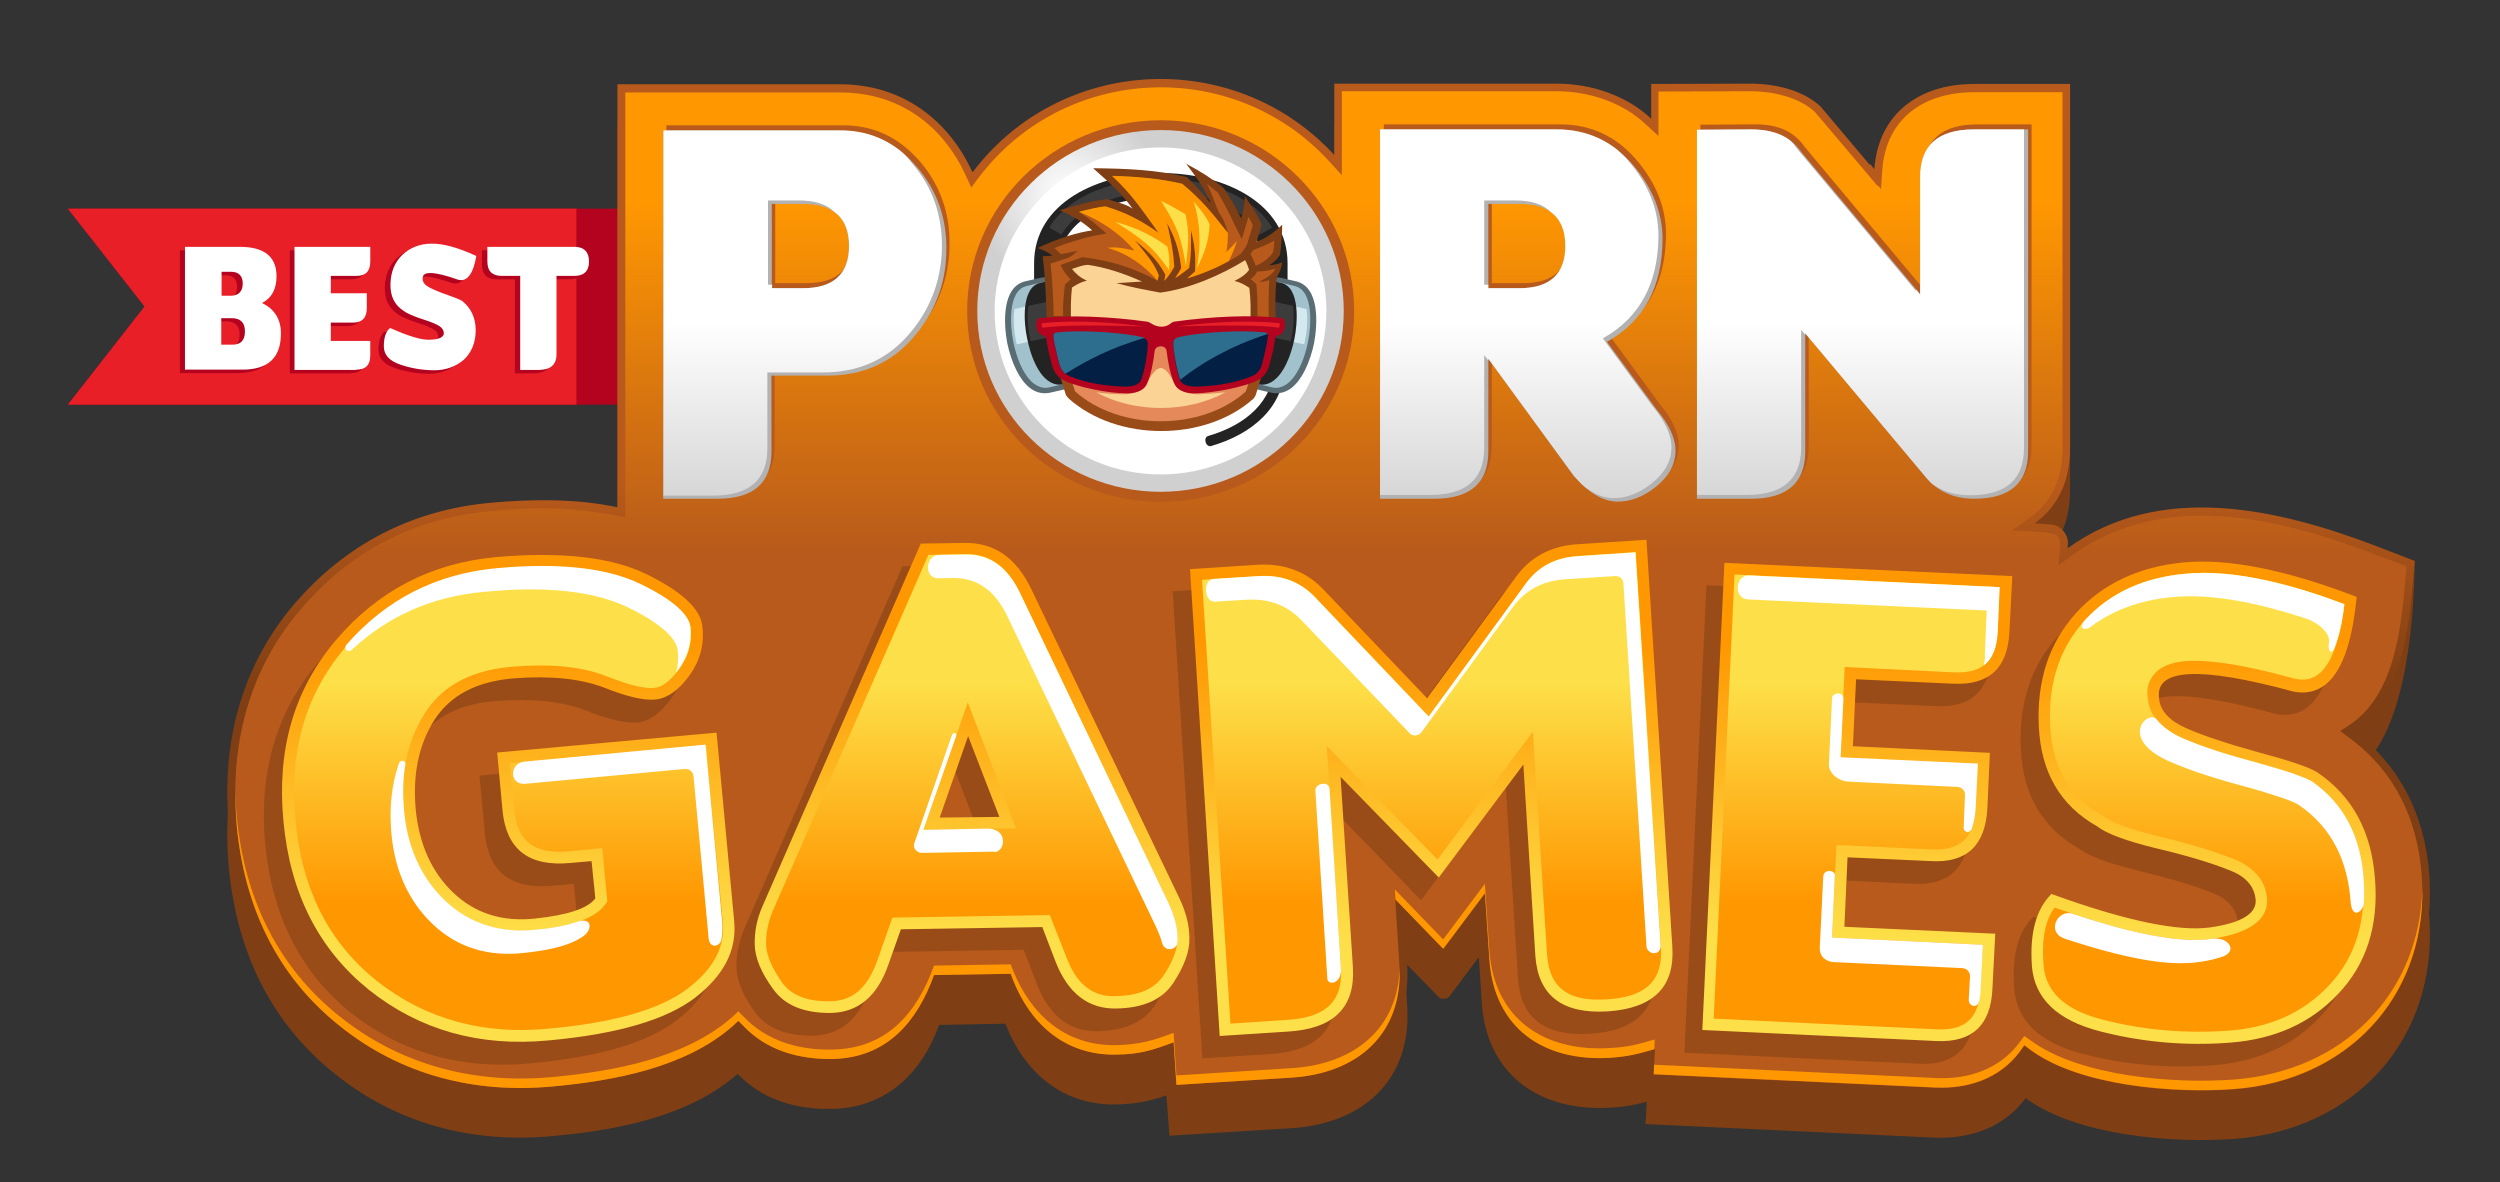 <svg xmlns="http://www.w3.org/2000/svg" viewBox="0 0 792 374.6"><rect x="0" y="0" width="792" height="374.6" fill="#333333" stroke="none"/><style><![CDATA[.Y{fill-rule:evenodd}.Z{fill:#232323}.a{fill:#b3031f}.b{fill:#b85a1b}.c{fill:#3c3c3c}]]></style><g class="Y"><path d="M21.5 66.1h187.3v62.1H21.5l24.3-31.1z" class="a"/><path d="M21.5 66.1h161.1v62.1H21.5l24.3-31.1z" fill="#e91f28"/><path d="M87.4 106.7c0 7.7-4.1 11.5-12.2 11.5H62.7 57v-5-28.9-5h5.7 11.6c7.8 0 11.7 3.1 11.7 9.3 0 4.1-1.6 6.9-4.7 8.5 4 1.9 6.1 5.1 6.1 9.6zm87.2-18.2v24.8c0 3.4-1.9 5-5.7 5h-5.8V88.5h-5.8c-3 0-4.6-1.6-4.6-4.6v-4.6h27.6c3.1 0 4.6 1.6 4.6 4.6s-1.5 4.6-4.6 4.6h-5.7zm-38.7 29.9c-3.7 0-7.3-.6-10.8-1.8s-5.2-3.1-5.2-5.8.6-4.7 2-5.8c6 2.7 10.4 4 13 3.7 2.6-.2 3.9-.9 3.9-2 0-1.2-.6-2-2.1-2.7-1.4-.7-3.3-1.4-5.8-2.2-2.5-.9-4.1-1.6-4.8-2.2-2.9-1.9-4.3-4.8-4.2-8.6s1.4-6.9 3.8-9.2 5.5-3.5 9.2-3.5c3.7-.1 8.4 1.2 14.2 3.9-.9 5.8-3 8.2-5.8 7.5-7.6-2.7-11.4-2.8-11.2-.3 0 1 .6 1.9 2 2.7 1.4.7 3.3 1.5 5.8 2.4s4.1 1.5 4.8 1.9c2.8 2.2 4.2 5.3 4.2 9.2s-1.3 7.1-3.8 9.4c-2.4 2.2-5.5 3.4-9.2 3.4zm-24.7-.2c3 0 4.5-1.5 4.5-4.6v-4.5h-12.6v-5.8h7c3 0 4.5-1.6 4.5-4.7V94h-11.4v-5.5h8.1c3 0 4.5-1.6 4.5-4.6v-4.6h-24v39h19.4zM75.9 106c0-2.8-1.4-4.2-4.2-4.2h-3.4v8.4h3.5c2.8 0 4.1-1.3 4.1-4.2zm-.8-15.1c0-2.4-1.2-3.7-3.7-3.7h-3v7.5h3.1c2.4-.1 3.6-1.3 3.6-3.8z" class="a"/><path d="M89 105.6c0 7.7-4 11.5-12.2 11.5H64.4h-5.8v-5-28.9-5h5.8H76c7.7 0 11.6 3.1 11.6 9.3 0 4.1-1.5 6.9-4.6 8.5 4 1.9 6 5.2 6 9.6zm87.3-18.2v24.8c0 3.4-1.9 5-5.8 5h-5.7V87.4H159c-3.1 0-4.6-1.5-4.6-4.6v-4.6H182c3 0 4.6 1.6 4.6 4.6 0 3.1-1.6 4.6-4.6 4.6h-5.7zm-38.7 29.9c-3.7 0-7.3-.6-10.8-1.8s-5.2-3.1-5.2-5.8.6-4.7 2-5.8c6 2.7 10.4 4 13 3.7 2.7-.1 4-.9 4-2s-.7-2-2.1-2.7-3.4-1.4-5.9-2.2c-2.4-.9-4-1.6-4.7-2.2-3-1.9-4.3-4.8-4.2-8.6s1.4-6.9 3.8-9.2c2.4-2.2 5.5-3.5 9.1-3.5 3.7-.1 8.5 1.2 14.3 3.9-1 5.8-3 8.3-5.8 7.5-7.6-2.7-11.4-2.8-11.2-.3 0 1.1.6 1.9 2 2.7 1.4.7 3.3 1.6 5.8 2.4 2.4.9 4.1 1.5 4.8 2 2.7 2.2 4.2 5.3 4.2 9.2s-1.3 7.1-3.8 9.4c-2.5 2.1-5.6 3.3-9.3 3.3zm-24.7-.2c3 0 4.4-1.5 4.4-4.5V108h-12.5v-5.8h7c3 0 4.4-1.6 4.4-4.6v-4.7h-11.4v-5.5h8.1c3 0 4.4-1.5 4.4-4.6v-4.6h-24v39h19.6zM77.6 105c0-2.8-1.4-4.2-4.2-4.2h-3.3v8.4h3.5c2.7 0 4-1.4 4-4.2zm-.7-15.2c0-2.4-1.3-3.7-3.7-3.7h-3v7.6h3.1c2.3-.1 3.6-1.4 3.6-3.9z" fill="#fff"/><path d="M369.5 347c-5 1.9-10.4 2.8-15.9 2.9-17.1.3-29.1-10.2-35.1-25.6l-21 .4c-5.5 15.5-17.1 26.4-34.1 26.6-11.4.2-22-3-29.7-11.1-15.5 13.6-38.5 17.9-58.5 19.7-25.3 2.4-49.2-3.7-69.1-19.7C85.5 323.8 75 301.1 72.5 275c-2.4-26 3.7-50.3 20.7-70.3 16.2-18.9 37.2-29.8 62-32.1 13-1.2 27.2-1.4 40.4 1.4V40h70.5c19.4 0 34.2 10.9 42 27.9 28-37.1 83.1-39.7 114.6-5.5V39.7h70.5c10.8 0 22 3.7 29.9 11.1V39.9l31.5-.1c7.6 0 16.6 2 22.2 7.3l15.6 18.5v-.4l1.4 1.7c1.2-17.4 14-27 31.6-27h30.4v115.4c0 10.8-4.2 18.9-11.3 23.8l5.5.4c2.7.2 5.4 3.1 5.1 6.3l-.1 1.2c29.2-21.1 66.4-12.7 97.8-.7l12.2-8.6c-.3 19.2-2.7 56.1-19.4 67.2 14.9 10.9 22.6 26.9 24 45.4 2.9 39.1-23.8 67.7-61.7 70.5-19.4 1.4-49.8-.9-66.2-12.9-6.1 8.4-16.2 13-28.9 12.5l-91.5-4.3.4-7.1c-3.5 1-7.2 1.7-11.2 1.9-22.6 1.4-39.7-10.2-41.1-33.7l-.9-14-9.2 12.3c-.4.6-1 .9-1.8.9-.7.1-1.4-.1-1.9-.7l-10.7-11 .9 14c1.5 23.5-14 37.2-36.5 38.7l-38.8 2.4-1-12.8z" fill="#7f3e13"/></g><linearGradient id="A" gradientUnits="userSpaceOnUse" x1="420.911" y1="154.195" x2="420.911" y2="218.722"><stop offset="0" stop-color="#b85a1b"/><stop offset="1" stop-color="#7f3e13"/></linearGradient><path d="M369.5 333.7c-5 1.9-10.4 2.8-15.9 2.9-17.1.3-29.1-10.2-35.1-25.6l-21 .3c-5.5 15.6-17.1 26.4-34.1 26.7-11.4.2-22-3-29.7-11.2-15.5 13.7-38.5 17.9-58.5 19.8-25.3 2.3-49.2-3.8-69.1-19.7-20.6-16.4-31.1-39.1-33.6-65.2-2.4-26 3.7-50.3 20.7-70.3 16.2-18.9 37.2-29.8 62-32.1 13-1.2 27.2-1.4 40.4 1.4v-134h70.5c19.4 0 34.2 10.9 42 27.9 28-37.1 83.1-39.7 114.6-5.5V26.5h70.5c10.8 0 22 3.7 29.9 11.1v-11l31.5-.1c7.6 0 16.6 2 22.2 7.3l15.6 18.5v-.4l1.4 1.7c1.2-17.4 14-27 31.6-27h30.4V142c0 10.8-4.2 18.9-11.3 23.8l5.5.4c2.7.2 5.4 3.1 5.1 6.3l-.1 1.2c29.2-21.1 66.4-12.7 97.8-.7l12.2 4.7c-1.7 18.4-2.7 42.8-19.4 53.9 14.9 10.9 22.6 26.9 24 45.4 2.9 39.1-23.8 67.7-61.7 70.5-19.4 1.4-49.8-.9-66.2-12.9-6.1 8.4-16.2 13-28.9 12.5l-91.5-4.3.4-7.1c-3.5 1-7.2 1.7-11.2 1.9-22.6 1.4-39.7-10.2-41.1-33.7l-.9-14-9.2 12.3c-.4.6-1 .9-1.8.9-.7.1-1.4-.2-1.9-.7l-10.7-11 .9 14c1.5 23.4-14 37.2-36.5 38.7l-38.8 2.4-1-12.8z" fill="url(#A)" class="Y"/><linearGradient id="B" gradientUnits="userSpaceOnUse" x1="420.914" y1="175.279" x2="420.914" y2="64.261"><stop offset="0" stop-color="#b85a1b"/><stop offset="1" stop-color="#ff9701"/></linearGradient><g class="Y"><path d="M198.1 29.3v134.6c-15.3-3.2-27-3.5-42.6-2-24.2 2.2-44.6 12.7-60.3 31.2-16.6 19.4-22.5 43.3-20.2 68.5 2.4 25.3 12.5 47.4 32.6 63.4 19.4 15.6 42.8 21.5 67.4 19.2 19.4-1.8 42.1-5.9 57.2-19.2l1.7-1.6 1.7 1.7c7.3 7.7 17.5 10.5 27.9 10.4 17.2-.3 26.9-11.4 32.4-26.6l24.3-.4.6 1.6c5.6 14.5 16.8 24.3 32.8 24 7.6-.1 11.5-1.4 18.2-3.9l.9 13.5 36.4-2.3c21.2-1.4 35.6-14 34.2-36.1l-1.3-20.6 15.3 15.8 13.2-17.6 1.4 20.7c1.4 22 17.2 32.8 38.5 31.4 5.8-.4 8.6-1.2 13.9-2.7l-.4 8.1 89.1 4.2c10.4.5 20.5-2.8 26.9-11.4l1.4-2 2 1.5c15.6 11.5 45.6 13.8 64.4 12.4 37-2.7 62.2-30.6 59.5-67.8-1.3-17.7-8.5-33-23-43.6l-2.8-2.1 2.9-1.9c15.3-10.2 16.6-33.3 18.1-50.3-11.2-4.2-20.9-8.1-32.7-11.3-24.8-6.7-51.4-8-73.2 7.8l-4.4 3.2c1.2-11.7 2.2-9.9-14.6-11.1l5.6-4c7.3-5.1 10.3-13.1 10.3-21.8v-113h-27.9c-15.8 0-28 8.1-29.2 24.7l-.4 6-1-1.2v.3L575 35.5c-5.1-4.8-13.6-6.6-20.4-6.6l-29.2.1v14.1l-4.1-3.8c-7.5-7-18.1-10.4-28.2-10.4h-68v26.6l-4.2-4.6c-30.4-33-83.7-30.5-110.8 5.3l-2.4 3.2-1.7-3.7c-7.4-16.3-21.5-26.4-39.7-26.4h-68.2z" fill="url(#B)"/><path d="M74.6 249.6c-.1 3.9.1 7.9.4 12 2.4 25.3 12.5 47.4 32.6 63.4 19.4 15.6 42.8 21.5 67.4 19.2 19.4-1.8 42.1-5.9 57.2-19.2l1.7-1.6 1.7 1.7c7.3 7.7 17.5 10.5 27.9 10.4 17.2-.3 26.9-11.4 32.4-26.6l24.3-.4.6 1.6c5.6 14.5 16.8 24.3 32.8 24 7.6-.1 11.5-1.4 18.2-3.9l.9 13.5 36.4-2.3c20.8-1.3 35-13.5 34.3-34.6-.6 19.2-14.5 30.4-34.3 31.6l-36.4 2.3-.9-13.5c-6.7 2.5-10.6 3.7-18.2 3.9-16 .3-27.1-9.6-32.8-24l-.6-1.6-24.3.4c-5.5 15.3-15.2 26.4-32.4 26.6-10.4.2-20.6-2.7-27.9-10.4l-1.7-1.7-1.7 1.6c-15 13.3-37.8 17.4-57.2 19.2-24.6 2.3-48-3.7-67.4-19.2-20.1-16-30.2-38.1-32.6-63.4-.3-3.1-.4-6-.4-9zM442.1 285l15.1 15.6 13.2-17.6 1.4 20.7c1.4 22 17.2 32.8 38.5 31.4 5.7-.4 8.6-1.2 13.8-2.7l.1-3.1c-5.3 1.5-8.1 2.4-13.9 2.7-21.3 1.4-37.2-9.4-38.5-31.4l-1.4-20.6-13.2 17.6-15.3-15.8.2 3.2zm81.9 52.3l-.1 3 89.1 4.2c10.4.5 20.5-2.8 26.9-11.4l1.4-2 2 1.5c15.6 11.5 45.6 13.8 64.4 12.4 35.6-2.7 60.3-28.6 59.7-63.8-.8 33.7-25.1 58.2-59.7 60.8-18.9 1.4-48.8-.9-64.4-12.4l-2-1.4-1.4 1.9c-6.3 8.6-16.4 12-26.9 11.4l-89-4.2z" fill="#ff9701"/><path d="M151.9 245.7l1.7 18.4c1.2 12.2 8.3 17.7 21.4 16.5l6.8-.6 1.1 11.7c-2.3 3.2-8.6 5.3-19 6.4-10.4 1.2-19-1.5-25.9-8.1s-10.9-15.3-12-26.4c-1-11 .9-20.4 5.9-28.3 5-7.8 13.3-12.3 25.1-13.2s21.3.1 28.6 3 12.7 4.1 16.5 3.8c3.7-.4 7.2-3 10.6-7.7 3.5-4.8 4.8-9.9 4.1-15.6-.6-5.5-6.6-11.1-17.9-16.5s-27.1-7.2-47.6-5.3c-20.4 1.9-37.3 10.6-50.5 26.1S81.9 244.6 84 267.4c2.2 22.8 11.2 40.6 27.1 53.4 16 12.7 34.9 18.1 56.9 16.1 21.9-2.1 37.4-6.6 46.4-13.7 9.1-7 13.2-15 12.3-24l-5.6-59.9-69.2 6.4zM701 337.5c-14 1-27.9-.1-41.4-3.7-13.5-3.5-20.7-10.4-21.5-20.7-.8-10.4 1.2-17.9 6.1-22.7 23.7 8.5 40.5 12 50.4 10.6 9.9-1.5 14.7-4.4 14.3-8.8-.3-4.3-3.2-7.6-8.7-9.6-5.5-2.2-13.2-4.4-22.9-6.8-9.8-2.4-15.9-4.8-18.6-6.9-11.6-6.5-17.8-17.1-18.5-31.5-.7-14.5 3.2-26.6 11.9-36 8.4-9.3 19.7-14.6 33.8-16.1 14.1-1.4 32.5 2.2 55.1 10.9-2.1 22.1-8.8 32.1-20 30-29.8-8.2-44.1-7.5-42.6 2.2.3 3.9 3.2 7.1 8.6 9.4 5.4 2.4 13 5 22.7 7.6 9.8 2.7 16 4.8 18.7 6.3 11.1 7.6 17.2 18.8 18.4 33.8 1.1 15-2.9 27.2-11.8 36.7-8.6 9.1-20 14.2-34 15.3zm-93.1-.5c11.2.6 17.1-5 17.7-16.6l.8-17.5-47.8-2.2 1-22 26.6 1.3c11.2.5 17.1-5 17.7-16.8l.9-17.6-43.5-2 1-21.3 31 1.4c11.2.6 17.1-5 17.7-16.6l.8-17.4-91.2-4.3-7 148.1 74.3 3.5zM446.5 228.4l28.2-38.5c4.5-6.3 11.1-9.7 19.6-10.3l21.7-1.4 8.2 128.9c.9 12.7-6 19.5-20.4 20.4-14.5.9-22.1-5-22.9-17.6l-3.9-60.6-26.8 35.9-31-32 3.8 60.3c.8 12.7-6 19.5-20.4 20.4l-21.7 1.4-9.4-148 21.7-1.4c8.3-.4 15.1 2.1 20.4 7.7l32.9 34.8zM310.9 266l-9.8-25.6-9.1 25.8 18.9-.2zm-31.2 35.6l-4 11.3c-3.5 10-9.6 15-18.1 15.2-8.6.1-14.7-2.3-18.5-7.5-3.7-5.2-5.7-9.9-5.8-14-.1-4.2.8-8.3 2.5-12.4l50.1-114.8 14-.2c9.4-.2 16.3 4.7 21 14.6l47 98.3c2 4 3 8.1 3.1 12.3s-1.7 8.9-5.2 14.2-9.6 7.9-18.3 8.1c-8.6.1-14.9-4.7-18.9-14.6l-4.3-11.2-44.6.7z" fill="#9a4c18"/></g><linearGradient id="C" gradientUnits="userSpaceOnUse" x1="420.922" y1="202.943" x2="420.922" y2="298.727"><stop offset="0" stop-color="#ff9701"/><stop offset="1" stop-color="#fde049"/></linearGradient><path d="M157.5 238.4l1.7 18.4c1.2 12.3 8.3 17.8 21.4 16.6l6.8-.6 1.2 11.8c-2.4 3.2-8.7 5.3-19.1 6.4-10.3 1.1-18.9-1.6-25.8-8.1s-10.9-15.4-12-26.4c-1-11.1.9-20.5 5.9-28.4 5-7.8 13.3-12.2 25.1-13.2 11.7-.9 21.2.1 28.6 2.9 7.3 2.9 12.7 4.2 16.4 3.8s7.3-2.9 10.7-7.6 4.8-9.9 4.1-15.6c-.6-5.6-6.6-11.1-17.9-16.6-11.2-5.4-27.1-7.1-47.6-5.3-20.4 1.9-37.3 10.7-50.5 26.2-13.3 15.6-18.9 34.7-16.7 57.5 2.1 22.8 11.2 40.6 27.1 53.4 16 12.7 34.9 18.1 56.9 16 22-2 37.4-6.6 46.5-13.6 9.1-7.1 13.1-15 12.3-24l-5.6-59.9-69.5 6.3zm549.1 91.9c-14 1.1-27.9-.1-41.4-3.6s-20.7-10.4-21.5-20.7c-.7-10.4 1.3-17.9 6.2-22.8 23.6 8.6 40.5 12 50.3 10.6 9.9-1.4 14.7-4.4 14.4-8.7-.4-4.4-3.2-7.6-8.8-9.6-5.5-2.2-13.1-4.5-22.9-6.8-9.8-2.4-15.9-4.8-18.5-6.9-11.7-6.6-17.8-17.1-18.5-31.6s3.2-26.5 11.8-36c8.4-9.2 19.7-14.6 33.8-16 14.2-1.4 32.5 2.2 55.1 10.9-2.1 22.1-8.8 32.1-20 30-29.8-8.1-44-7.4-42.6 2.2.3 3.8 3.2 7 8.6 9.4 5.5 2.4 13 4.9 22.8 7.6 9.7 2.6 16 4.7 18.6 6.3 11.2 7.5 17.3 18.8 18.4 33.8 1.2 15-2.8 27.2-11.8 36.6-8.6 9.1-19.9 14.2-34 15.3zm-93.1-.5c11.3.5 17.2-5 17.7-16.6l.9-17.4-47.8-2.2 1-22 26.6 1.2c11.2.6 17.1-5 17.7-16.8l.8-17.5-43.4-2.1 1-21.2 30.9 1.4c11.3.5 17.2-5 17.7-16.6l.9-17.5-91.2-4.2-7 148 74.2 3.5zM452.1 221.2l28.2-38.5c4.6-6.3 11.1-9.8 19.6-10.3l21.7-1.4 8.2 129c.8 12.7-6 19.4-20.4 20.4-14.5.9-22.1-5-23-17.6l-3.8-60.6-26.8 35.8-31.1-31.9 3.9 60.3c.8 12.7-6 19.5-20.5 20.4l-21.7 1.4-9.4-147.9 21.7-1.4c8.3-.4 15.2 2.2 20.5 7.8l32.9 34.5zm-135.5 37.6l-9.9-25.6-9 25.8 18.9-.2zm-31.2 35.6l-4 11.3c-3.5 10-9.6 15-18.1 15.2-8.6.1-14.7-2.4-18.4-7.6-3.8-5.2-5.7-9.9-5.8-14-.1-4.2.7-8.3 2.5-12.3l50.1-114.8 14-.2c9.4-.1 16.3 4.8 21 14.6l47.1 98.3c1.9 4.1 3 8.2 3 12.4.1 4.2-1.7 8.9-5.1 14.1-3.5 5.3-9.6 8-18.3 8.1-8.6.1-15-4.8-18.9-14.6l-4.3-11.2-44.8.7z" fill="url(#C)" class="Y"/><linearGradient id="D" gradientUnits="userSpaceOnUse" x1="420.917" y1="285.912" x2="420.917" y2="215.979"><stop offset="0" stop-color="#ff9701"/><stop offset="1" stop-color="#fde049"/></linearGradient><g class="Y"><path d="M161.5 241.8l1.4 14.7c1 10.7 7 14.1 17.4 13.2l10.5-1 1.6 16.9-.9 1.2c-4.2 5.6-15.2 7.1-21.6 7.8-10.9 1.2-20.8-1.6-28.8-9.1-8.1-7.7-12.1-17.7-13.1-28.7-1-10.8.6-21.4 6.5-30.7 6.2-9.9 16.5-14 27.9-14.9 9.9-.8 20.9-.6 30.2 3.2 3.9 1.5 10.6 4 14.8 3.5 3.2-.3 6.1-3.7 7.9-6.1 2.8-3.9 4-8.2 3.5-13-.7-5.9-11.2-11.4-15.8-13.6-13.2-6.4-31.3-6.3-45.6-5-19.4 1.8-35.4 10.1-48 24.9-13.4 15.7-17.8 34.5-15.8 54.8 1.9 20.4 9.6 37.9 25.7 50.8 15.8 12.5 34.3 17.1 54.2 15.2 13.6-1.2 33.5-4.2 44.6-12.9 6.8-5.3 11.7-11.9 10.9-20.8l-5.3-56.2-62.2 5.8zm581.2-50.4c-15.3-5.8-34.6-11.3-50.8-9.6-12.2 1.2-23.1 5.6-31.5 14.8-8.5 9.4-11.5 20.8-10.9 33.3s5.5 22.3 16.6 28.5l.3.1.2.2c3.2 2.7 13.1 5.2 17.1 6.2 7.8 1.9 15.9 4.1 23.4 7 5.8 2.2 10.6 6.2 11.1 12.8.6 9-10.7 11.7-17.5 12.7-13.8 2-35.9-5-49.8-9.9-3.7 5-4 12.2-3.5 18.1.7 10.4 9.4 15 18.6 17.4 13.2 3.4 26.6 4.5 40.2 3.5 12.2-.9 23-5.2 31.6-14.3 8.9-9.4 11.7-21.1 10.8-33.9s-5.8-23.6-16.6-31c-1.7-.9-4.1-1.7-5.9-2.4-3.9-1.3-7.8-2.4-11.7-3.5-7.8-2.1-16-4.5-23.3-7.7-5.3-2.4-10.2-6.3-10.7-12.5-.3-2.2-.1-4.4 1.1-6.3 3.1-5.4 10.8-5.8 16.2-5.5 9.6.5 20.4 3.2 29.7 5.7 1.7.3 3.4.3 4.9-.3 7-2.4 9.5-15.7 10.4-23.4zM628.2 299.3l-47.8-2.3 1.4-29.3 30.2 1.4c9.5.4 13.4-4 13.8-13.2l.7-13.9-43.5-2 1.4-28.7L619 213c9.4.4 13.4-3.8 13.8-13.2l.6-13.8-83.9-4-6.6 140.7 70.7 3.4c9.4.4 13.4-3.8 13.8-13.1l.8-13.7zM380.8 183.7l9 140.6 18-1.2c10.9-.7 17.8-4.8 17-16.5l-4.5-70.3 35.1 36 30.2-40.5 4.5 70.6c.8 11.7 8.1 14.9 19 14.2 11-.7 17.8-4.8 17.1-16.5l-8-125.2-18 1.2c-7.1.4-12.7 3.1-16.8 8.8L452.6 227l-36.1-37.9c-4.8-5-10.8-7-17.6-6.6l-18.1 1.2zm-86.7-7.9l-49.2 112.6c-1.5 3.5-2.3 7.1-2.2 10.8.1 4.2 2.7 8.6 5 12 3.6 5 9.6 6.1 15.4 6 8.1-.1 12.2-5.7 14.8-12.8l4.8-13.7 49.9-.8 5.3 13.5c2.7 7.1 7.2 12.4 15.3 12.2 5.8-.1 11.9-1.4 15.3-6.4 2.3-3.4 4.6-7.8 4.5-12-.1-3.8-1.1-7.4-2.7-10.9L323.2 188c-3.6-7.6-8.9-12.7-17.6-12.5l-11.5.3zm27.8 86.6l-29.4.5 14.1-40.4 15.3 39.9z" fill="url(#D)"/><path d="M166.5 248.3l50.5-4.7c1.4-.1 2.5.9 2.7 2.2l4.8 51.5c.3 3.2 3.5 2.7 4 .5.4-1.8.4-3.7.3-5.7l-5.3-56.2-57.5 5.4c-4.6.5-4.8 7.5.5 7zm16.4 43.7c-4.5 1.5-9.4 2.2-13 2.5-10.9 1.2-20.8-1.6-28.8-9.1-8.1-7.7-12.1-17.7-13.1-28.7-.4-4.9-.4-9.7.4-14.4.3-1.5-1.6-1.7-2-.5-2.5 7.1-3.1 14.7-2.4 22.3 1 11 5 21 13.1 28.7 8 7.6 17.9 10.3 28.8 9.1 5.4-.6 14-1.7 19-5.4 2.6-1.8 3-6.1-2-4.5zm31.3-79c.4-.4.7-.9 1-1.4 2.8-3.9 4-8.2 3.5-13-.7-5.9-11.2-11.4-15.8-13.6-13.2-6.4-31.3-6.3-45.6-5-19.2 1.8-35 9.9-47.6 24.3-.9 1.1.4 2.7 1.7 1.6 11.6-10.8 25.5-16.9 41.9-18.4 14.3-1.4 32.4-1.5 45.6 4.9 4.6 2.2 15.1 7.8 15.8 13.6.3 2.6.1 4.9-.5 7zm528.5-21.6c-15.3-5.8-34.6-11.3-50.8-9.6-12.2 1.2-23.1 5.6-31.5 14.8-2.1 2.3-.1 3.5 1.9 2 7.3-5.5 16.1-8.5 25.6-9.4 13.4-1.4 29.1 2.3 42.8 6.8 3 1 7.8 4.2 7.1 7.9-.4 1.9.8 4.6 2.2.1 1.6-4.3 2.3-9 2.7-12.6zm-41.9 106c-12 1.8-30.3-3.3-44.1-7.9-4.8-1.7-8.7 5.9-2.5 7.9 10 3.3 22.2 6.8 32.6 7.6 5.8.4 11.1 0 16.6-1.7 6-1.6 2.7-6.7-2.6-5.9zm48.1-11.6c.1-2.4.1-4.9-.1-7.4-.9-12.8-5.8-23.6-16.6-31-1.7-.9-4.1-1.7-5.9-2.4-3.9-1.3-7.8-2.4-11.7-3.5-7.8-2.1-16-4.5-23.3-7.7-3.1-1.4-6-3.3-8.1-5.9-2.5-3.2-12.5 5.9 4 13.3 7.3 3.2 15.6 5.7 23.3 7.8 3.9 1 7.8 2.2 11.7 3.5 1.8.6 4.2 1.4 5.9 2.4 10.8 7.3 15.7 18.1 16.6 31 .5 5.5 4 3 4.2-.1zm-120.7 13.5l-47.8-2.3.9-19.7c.1-1.7-3.6-2.1-3.7.4l-1.1 22.5c-.1 3 2.1 4.5 4.5 4.6l40.7 1.9c1.4.1 2.4 1.2 2.4 2.6l-.4 7.4c-.1 2 2.8 3.2 3.4.1.2-1.2.4-2.4.4-3.7l.7-13.8zm-3.5-36.9c.6-1.8 1.1-4 1.2-6.6l.7-13.9-43.5-2 .9-18.5c.1-2.4-3.5-2.1-3.6-.3l-1 20.9c-.1 3.2 3.3 5.5 6 5.6l34.8 1.7c1.3.1 2.4 1.2 2.3 2.6l-.4 9.9c-.3 1.9 1.9 2.5 2.6.6zm3.8-51.6c2.8-2.2 4.2-5.8 4.4-11l.6-13.8-79.3-3.7c-4.6-.2-5.1 7.4-.4 7.6l75.6 3.5-.6 13.8c.1 1.3-.1 2.5-.3 3.6zm-243.6-20.2l9.9-.6c6.9-.4 12.8 1.5 17.6 6.6l34.1 35.6c.5.6 1.2.8 1.9.8.8-.1 1.4-.4 1.9-1l29-39.7c4.2-5.7 9.9-8.4 16.8-8.8l15.6-1c1.4-.1 2.5.9 2.6 2.3l7.3 115c.2 2.7 4.7 3.2 4.5-.4l-8-124.4-18 1.2c-7.1.4-12.7 3.1-16.8 8.8l-30.7 42-36.1-37.9c-4.8-5-10.8-7-17.6-6.6l-14.5.9c-3.4.3-3 7.5.5 7.2zm39.9 116l-3.6-56.7c-.1-2.6-4.6-1.8-4.5.5l3.8 59.7c.2 2.2 4.7 1.7 4.3-3.5zM297.2 183.2l4.5-.1c8.7-.1 14 4.8 17.6 12.5l47.1 98.4c.7 1.6 1.4 3.2 1.8 4.9.4 1.2 1.4 1.9 2.6 1.8s2.2-1.1 2.2-2.2c.1-.4.1-.7.1-1.1-.1-3.8-1.1-7.4-2.7-10.9l-47.1-98.3c-3.6-7.6-8.9-12.7-17.6-12.5l-8.1.1c-4.5 0-5 7.4-.4 7.4zm15.5 79.3l-20.2.4 10.4-29.7c.4-1-.9-1.4-1.3-.4L289.7 267c-.3.8-.2 1.6.3 2.2s1.2 1 2 1l22.6-.4c3.6 1 5.4-7.4-1.9-7.3z" fill="#fff"/><path d="M263 117.4c11.1 0 20.1-3.9 27-11.7s10.6-17 10.8-27.5c.3-10.4-2.9-19.5-9.4-27.1-6.6-7.6-14.6-11.4-24.3-11.4h-56v116.7h17.2c11.4 0 17.1-5 17.1-15.1v-23.9H263zm346.4-25.8V54.5c0-10.1 5.7-15.1 17.1-15.1h17.1v102c0 10.1-5.7 15.1-17.1 15.1-6.3 0-11.4-2.2-15.1-6.6L573 104.2v37.2c0 10.1-5.8 15.1-17.1 15.1h-17.2v-117l17.2-.1c7.3-.1 12.5 2.3 15.8 7.1l37.7 45.1zm-99.2 15.1l15.6 21.3c4.2 5 6.2 9.6 6 13.7-.1 4-2.2 7.7-6.2 10.9s-8.1 4.8-12.5 4.6c-4.4-.1-8.9-2.8-13.5-8.1l-27-37.1v29.3c0 10.1-5.7 15.1-17.1 15.1h-17.1v-117h17.1 38.8c9.6 0 17.6 3.7 24 11.1 6.3 7.3 9.5 15.3 9.5 23.7-.1 15.1-5.9 25.9-17.6 32.5zM472.6 63v26.7h9.9c9.7 0 14.5-4.5 14.5-13.4S492.2 63 482.5 63h-9.9zm-217.1 0c9.6 0 14.5 4.5 14.5 13.3 0 8.9-4.9 13.4-14.5 13.4h-9.9V63h9.9z" class="b"/><path d="M262 119c11.1 0 20.1-3.9 27-11.7s10.6-17 10.8-27.4c.3-10.5-2.9-19.6-9.4-27.1-6.6-7.6-14.6-11.4-24.3-11.4h-56V158h17.2c11.4 0 17.1-5 17.1-15v-24H262zm346.3-25.8V56.1C608.3 46 614 41 625.4 41h17.1v102c0 10-5.7 15-17.1 15-6.3 0-11.4-2.2-15.1-6.6l-38.4-45.8V143c0 10-5.8 15-17.1 15h-17.2V41.1l17.2-.1c7.3 0 12.5 2.3 15.8 7.1l37.7 45.1zm-99.2 15.1l15.6 21.3c4.2 5 6.3 9.6 6.1 13.7s-2.2 7.7-6.2 10.9-8.1 4.8-12.5 4.7-8.9-2.9-13.5-8.1l-27.1-37.1V143c0 10-5.7 15-17.1 15h-17.2V41h17.2 38.8c9.6 0 17.6 3.7 24 11.1 6.3 7.3 9.5 15.3 9.5 23.7-.1 15.1-5.9 25.9-17.6 32.5zm-37.6-43.7v26.7h9.9c9.6 0 14.5-4.5 14.5-13.4s-4.9-13.3-14.5-13.3h-9.9zm-217.1 0c9.6 0 14.5 4.5 14.5 13.3 0 8.9-4.9 13.4-14.5 13.4h-9.9V64.6h9.9z" fill="#b2b2b2"/></g><linearGradient id="E" gradientUnits="userSpaceOnUse" x1="425.696" y1="166.279" x2="425.696" y2="102.209"><stop offset="0" stop-color="#d0d0d0"/><stop offset="1" stop-color="#fff"/></linearGradient><g class="Y"><path d="M285.4 47.9c-5.5-4.4-11.9-6.6-19.2-6.6h-56V157H226c11.4 0 17.1-5 17.1-15v-24h17.5c11.1 0 20.1-3.9 27-11.7s10.5-17 10.8-27.4c.2-10.5-2.9-19.6-9.4-27.1-1.1-1.6-2.3-2.8-3.6-3.9zM607 92.2v-.5l1.3 1.6V56.1C608.3 46 614 41 625.4 41h15.8v100.9c0 10-5.7 15-17.1 15-4.8 0-8.8-1.2-12.1-3.7-.6-.6-1.2-1.2-1.7-1.8l-38.4-45.8v.4l-1.3-1.5v37.3c0 10-5.8 15-17.2 15h-15.8V41.1l17.2-.1c5 0 9.1 1.1 12.2 3.4.9.8 1.6 1.7 2.3 2.7L607 92.2zm-99.2 15l15.6 21.3c4.2 5 6.3 9.6 6.1 13.7-.1 4.1-2.2 7.7-6.2 10.9s-8.1 4.8-12.5 4.7c-2.9-.1-5.8-1.3-8.8-3.6-1.2-1-2.2-2.2-3.4-3.5l-27.1-37.1v.6l-1.3-1.7v29.3c0 10-5.7 15-17.1 15h-15.9V41h17.2 38.8c7.3 0 13.8 2.2 19.2 6.5 1.2 1.1 2.4 2.2 3.5 3.5 6.3 7.3 9.5 15.3 9.5 23.7-.1 15.1-5.9 25.9-17.6 32.5zm-37.6-43.7v26.7h1.3v1.1h9.9c9.6 0 14.5-4.5 14.5-13.4 0-5-1.6-8.6-4.7-10.8-2.4-2.4-6.1-3.6-11.2-3.6h-9.8zm-217.1 0c5 0 8.7 1.2 11.2 3.6 3.1 2.2 4.7 5.8 4.7 10.8 0 8.9-4.9 13.4-14.5 13.4h-9.9v-1.1h-1.3V63.5h9.8z" fill="url(#E)"/><path d="M367.7 38.1c33.8 0 61.3 27.1 61.3 60.5S401.6 159 367.7 159s-61.3-27.1-61.3-60.5 27.5-60.4 61.3-60.4z" class="b"/></g><radialGradient id="F" cx="4196.774" cy="-1700.861" r="266.642" gradientTransform="matrix(0.11 -4.156243e-03 -4.101127e-03 -0.112 -130.787 -111.741)" gradientUnits="userSpaceOnUse"><stop offset="0" stop-color="#fff"/><stop offset="1" stop-color="#d0d0d0"/></radialGradient><g class="Y"><path d="M367.7 41.2c32 0 58 25.7 58 57.3 0 31.7-26 57.3-58 57.3-32.1 0-58.1-25.6-58.1-57.3 0-31.5 26-57.3 58.1-57.3z" fill="url(#F)"/><path d="M367.7 46.7c29 0 52.5 23.3 52.5 51.8 0 28.7-23.5 51.8-52.5 51.8s-52.6-23.2-52.6-51.8c.1-28.5 23.6-51.8 52.6-51.8z" fill="#fff"/><g class="Z"><path d="M383.7 141.3c13.1-3.8 23.3-12.4 23.3-25.8V81.1l-3.4 3.4v31c0 11.7-9.1 19.2-20.8 22.6-1.8.5-.8 3.7.9 3.2z"/><path d="M327.6,118.6V83.4c0-38.1,80.3-38.1,80.3,0v35.1H327.6z"/></g><path d="M353.1 116.8h29.2l-14.2-24.6L403 72.1c-12.4-20.6-58.2-20.6-70.6 0l34.9 20.2-14.2 24.5z" class="c"/><path d="M333.8,112.6v-29c0-30.4,67.8-30.4,67.8,0v29H333.8z" class="Z"/><path d="M335.6 110.9h64.3V83.6c0-28.1-64.3-28.1-64.3 0v27.3z" fill="#fff"/><g fill="#5a6d74"><path d="M324.9 89.1c-7.7 1.7-6.9 13.8-5.8 19.6.6 2.9 1.6 6 2.9 8.6 2.1 4.2 5.5 8.2 10.7 7.1l4.8-1.1c7.3-1.6 5.5-14.2 4.3-19.4-.6-2.9-1.6-5.9-2.8-8.6-1.7-3.6-4.6-8.3-9.3-7.3l-4.8 1.1z"/><path d="M325.1 90l4.8-1.1c6.7-1.4 10.2 11.4 10.9 15.1.9 3.8 3.2 16.8-3.5 18.4l-4.8 1.1c-8 1.7-11.5-10.3-12.5-15-.8-4.3-2.2-16.9 5.1-18.5z"/></g><g fill="#a1c1cc"><path d="M325.3 90.6c-6.3 1.4-5.2 13.2-4.3 17.6.9 4.7 3.8 13.7 9.4 14.6.7.1 1.4.1 2.1-.1l4.8-1.1c5.6-1.2 3.6-13.7 2.8-17.5-.9-3.8-4.3-15.9-9.9-14.7l-4.9 1.2z"/><path d="M325.4 91.5l4.8-1c7.3-1.7 14 28.7 6.8 30.4l-4.8 1c-9.8 2.1-15.4-28.5-6.8-30.4z"/></g><path d="M335.6 94.7c1.5 2.8 2.8 6.7 3.6 10.6l-17.1 3.8c-.9-3.9-1.2-8-.7-11.2l14.2-3.2z" fill="#d3e8ef"/><g class="Z"><path d="M329.6 89.6c-6.3 1.4-5.2 13.2-4.2 17.6.9 4.7 3.7 13.7 9.4 14.6.6.1 1.4.1 2-.1l4.8-1c5.6-1.3 3.7-13.8 2.8-17.5-.9-3.8-4.3-16-9.9-14.7l-4.9 1.1z"/><path d="M329.9 90.6l4.8-1.1c7.3-1.6 14 28.8 6.7 30.4l-4.8 1.1c-9.8 2.1-15.4-28.6-6.7-30.4z"/></g><path d="M340 93.8c1.5 2.8 2.8 6.6 3.6 10.6l-17.1 3.7c-.9-3.8-1.2-7.9-.7-11.2l14.2-3.1z" class="c"/><g fill="#5a6d74"><path d="M410.5 89.1c7.7 1.7 6.9 13.8 5.8 19.6-.6 2.9-1.6 6-2.9 8.6-2.1 4.2-5.5 8.2-10.7 7.1l-4.8-1.1c-7.3-1.6-5.5-14.2-4.3-19.4.6-2.9 1.6-5.9 2.8-8.6 1.7-3.6 4.7-8.3 9.3-7.3l4.8 1.1z"/><path d="M410.3 90l-4.7-1.1c-6.8-1.4-10.2 11.4-11 15.1-.9 3.8-3.2 16.8 3.6 18.4l4.7 1.1c8 1.7 11.6-10.3 12.5-15 .8-4.3 2.2-16.9-5.1-18.5z"/></g><g fill="#a1c1cc"><path d="M410.1 90.6c6.3 1.4 5.2 13.2 4.3 17.6-.9 4.7-3.8 13.7-9.4 14.6-.7.1-1.4.1-2.1-.1l-4.7-1.1c-5.7-1.2-3.7-13.7-2.8-17.5.8-3.8 4.2-15.9 9.9-14.7l4.8 1.2z"/><path d="M410 91.5l-4.8-1c-7.3-1.7-14 28.7-6.8 30.4l4.8 1c9.8 2.1 15.4-28.5 6.8-30.4z"/></g><path d="M399.8 94.7c-1.6 2.8-2.9 6.7-3.7 10.6l17.1 3.8c.9-3.9 1.2-8 .7-11.2l-14.1-3.2z" fill="#d3e8ef"/><g class="Z"><path d="M405.8 89.6c6.3 1.4 5.2 13.2 4.3 17.6-.9 4.7-3.8 13.7-9.4 14.6-.7.1-1.4.1-2.1-.1l-4.8-1c-5.6-1.3-3.6-13.8-2.8-17.5.9-3.8 4.3-16 9.9-14.7l4.9 1.1z"/><path d="M405.5 90.6l-4.7-1.1c-7.3-1.6-14 28.8-6.8 30.4l4.8 1.1c9.8 2.1 15.4-28.6 6.7-30.4z"/></g><path d="M395.4 93.8c-1.5 2.8-2.8 6.6-3.6 10.6l17.1 3.7c.9-3.8 1.2-7.9.7-11.2l-14.2-3.1z" class="c"/><path d="M337.7 125.2c-2.7-8.4-6-19.7-6-28.4 0-34.3 72.1-35.9 72.1 0 0 8.8-3.4 20.1-6 28.4l-.6 1c-15.3 13.8-43.3 13.8-58.7 0l-.8-1z" fill="#9a4c18"/><path d="M340.6 124c-2.4-7.5-5.8-18.7-5.8-27 0-30.5 65.7-32 65.7 0 0 8.3-3.4 19.5-5.8 27-14 12.6-40 12.6-54.1 0z" fill="#e5895b"/><path d="M335.1 93.7c4.2-26.4 60.9-27.6 65.2-.1-.1 2.8-.4 5.8-1.1 9-8.6-.1-18.1.5-26.6 1.4-1.3.1-1.9 1.4-4.7 1.4s-3.7-1.3-5-1.4c-8.5-.9-18.1-1.5-26.6-1.4-.7-3.1-1.1-6.1-1.2-8.9zm53.1 30.6c-12.2 6.6-28.8 6.6-40.9 0 3 .4 5.8.6 7.8.6 2.7.1 6.5-.4 7.8-2.8 4-7.4 5.7-7.3 9.6 0 1.4 2.4 5.2 2.9 7.8 2.8 2.1-.1 4.9-.3 7.9-.6z" fill="#fad395"/><path d="M331.6 102.1l7.7.2c-.1-4.3-.1-7.6.3-11.2 1.4-.9 2.7-1.7 4.7-2.2-2.2-1-3.4-2.1-4.7-3.7 2.2-.7 3.3-1.2 5-1.3 5.7.8 11.4 2.7 17.2 5.3l-8.1.5c5.1 1.4 9.1 2.1 13.9 3 9.3-1.2 19.5-5.7 26.9-10.3.4.9.9 1.9 1.2 3.1-1 1.4-2.4 2.4-4.6 3.5 2 .5 3.4 1.3 4.7 2.2.4 3.6.5 6.9.3 11.2l8.1-.2c-.1-4.2-.4-8 .3-14.5.9-1.1 1.5-3 1.7-4.6-1.3.6-3.3 1-4.2.9 1.1-.5 2.2-1.4 3.5-3.2.4-2.7.7-6.7.7-9.6-2.6 2.5-5.2 4.3-8.1 5.4l1.6-5.4c-1.3-3.6-3.7-6.3-5.3-9.1-.1 3-.6 5.3-1.2 7.1-1.7-3.5-3.2-6.1-5.5-9.6-3.3-2.7-7.3-5.3-11.9-7.7 2.8 3.7 6 8.1 7.8 12.6-3.1-3.7-4.5-5.4-7.6-8.4-9.6-2.3-18.9-2.7-29.7-2.8 5.5 4.9 8.8 7.7 12.5 12.8-1.9-1.3-3.7-1.7-8-3-4.5.4-8.1 1.4-15.1 3.5 5 2.2 7.9 4.2 10.3 6.4-4 .5-10.8 2.4-17.3 5.6 1.7.6 3.4 1.3 4.7 2.4-1 .1-2.1.1-3.1.2 1 7.9 1.1 14.4 1.3 20.9z" fill="#7f3e13"/><path d="M339.2 88.5c-1.5-1.4-2.2-2.6-3.2-4.5l.1-.1 6.8-2.4c9.1 1 16.1 3.4 23.8 7.4.1-.5.3-1.1.4-1.7-1.6-4-3.7-6.3-7.6-11.1 5 4 7.6 7 9.7 10.9-.1.7-.2 1.4-.4 2 1.3-1.3 2.2-2.7 3.2-4.5-.3-4.7-.8-7.3-2.3-13.9 3.1 5.7 4 9.6 4.5 14.3-.6 1.3-1.3 2.3-1.9 3.2 1.7-1 3.1-2.2 4.4-3.2.7-4.2.6-6.2.6-12 1.4 5.6 1.5 8.9 1.3 13.1l-2.5 2.2c6.2-1.9 12-4.5 16.8-7.6.9-1 1.7-2.2 2.2-3.3l1.8-5.9c-.4-.9-.9-1.9-1.4-2.7l-2.1 7.1c-2.5-5-4.5-9.6-7.6-14.8l-3.4-2.7c1.9 3.8 2.5 6.2 3.6 8.8 1.7 2.5 2.3 4 3 6.8-5-6.3-8.2-10.4-14.5-15.6-7.3-1.7-14.8-2.3-22.2-2.5 6.5 6 9.6 11 14.8 18.1-5.8-4.1-10.3-6.4-16.8-8.4-1.2-.1-6.8 1.2-8.5 1.7 3.5 2.1 5.8 4.2 8.7 6.8-3.3.6-5.2.8-9.2 2.1-2.2.6-5.3 1.6-7.3 2.5l2.1 1.9c3.1-.5 3.7-.8 5.4-1-.9.6-1.2 1.1-2.9 2.1-1.9.7-3.7 1.2-5.8 1.9.6 5.5.9 10.9 1 16.6l3 .1c-.1-3.8.1-6.3.6-10.1l1.8-1.6zm64.9-3.4c-2.4.7-4 .9-5.8.9-.5 1-1.2 1.9-2.1 2.4.6.5 1.2 1.1 1.8 1.6.5 4.8.4 10.8.3 11.8l3.7.3c-.1-3.2-.2-7.9.1-13.4-.9.4-2.2.6-3.2.6 2.8-1.5 4.3-2.5 5.2-4.2zm-6.3-.9c1.1-.4 4-1.9 5.5-4.3.2-1.2.4-2.2.4-3.7-2.2 1.3-4 2-6.7 3-.2.3-.6 1-.9 1.3.7 1.1 1.3 2.4 1.7 3.7z" class="b"/><path d="M366.7 88.9l.4-1.7c-1.6-4-3.7-6.3-7.6-11.1 5 4 7.6 7 9.7 10.9-.1.7-.2 1.4-.4 2 1.3-1.3 2.2-2.7 3.2-4.5-.3-4.7-.8-7.3-2.3-13.9 3.1 5.7 4 9.6 4.5 14.3-.6 1.3-1.3 2.3-1.9 3.2 1.7-1 3.1-2.2 4.4-3.2.7-4.2.6-6.2.6-12 1.4 5.6 1.5 8.9 1.3 13.1l-2.5 2.2c4.8-1.4 9.2-3.3 13.2-5.5.9-1.8 1.8-4 2.6-6.4-1.3 1.4-2.1 2.4-3.4 3.5.4-2.1.5-3.8.5-6-5-6.3-8.2-10.4-14.5-15.6-7.3-1.7-14.8-2.3-22.2-2.5 6.5 6 9.6 11 14.8 18.1-5.8-4.1-10.3-6.4-16.8-8.4-1.2-.1-6.8 1.2-8.5 1.7 6.8 2.7 12.9 6.7 17.6 12.3-2.8-.6-5.3-1.3-8.6-.9 6.9 2 11.8 5.8 15.9 10.4z" fill="#ff9701"/><path d="M378.2 63.9c2.9 3.3 3.7 4.6 5 7.1-.2 5.5-1.7 9.4-4 14 1.3-7.5 1.1-13.9-1-21.1zm-24.9 6.4c7.2 1.8 13.2 5.3 16.5 7.8.7 2.7.7 4.6.6 7.5-5.3-7.6-8.4-9.8-17.1-15.3zm14.5-6.7c3.5 1.7 5.8 3.2 7.8 4.3 1.4 6.9.7 10.1.1 16.5-1.5-9.1-2.4-12.1-7.9-20.8z" fill="#fde049"/><path d="M367.9 103.5c-2.5-.1-3.3-1.4-4.5-1.6-11.4-1.6-24.9-2.2-34.1-1.1-1.4.2-1.4 4.1.4 5.1.6.3 1.2.6 1.7.9.4 3.6 1.1 5.5 1.8 8.6.6 2.4 1.8 4 3.6 5 4.7 2.4 14.8 4.2 19.7 4.2 2.3.1 5.8-.4 6.9-3.1 1.3-3 2-6.9 2.4-10.3.2-1.9 3.6-2.1 3.8.1.4 3.3 1.1 7.2 2.4 10.2 1.2 2.7 4.6 3.2 6.9 3.1 5-.1 15-1.8 19.7-4.2 1.8-1 3-2.6 3.6-5 .8-3.2 1.4-5 1.8-8.6.6-.3 1.2-.6 1.7-.9 1.7-1 1.8-4.9.4-5.1-9.2-1.2-22.8-.5-34.1 1.1-1.2.2-1.6 1.6-4.1 1.6z" class="a"/><path d="M330.1 102.4c-.2.5-.1 1.4.2 1.4 5.4-.7 13.1-.9 32.2-.4-10.3-1.3-22.2-2.1-32.4-1zm75.3 0c.1.5 0 1.4-.3 1.4-5.4-.7-13.1-.9-32.1-.4 10.2-1.3 22.2-2.1 32.4-1z" fill="#e91f28"/><path d="M333.7 106.5c.4 3 .9 4.5 1.5 7.3.6 3 1.6 4.5 3.5 5.3 5.6 2.4 12 3.2 17.9 3.4 1.5 0 4.1-.4 4.8-1.9 1.2-3 2.1-8.1 2.2-11.4.1-1.3-.4-1.9-1.7-2.2-7.1-1.6-19.9-2.3-27.2-1.5-.6-.1-1.1.3-1 1zm68 0c-.4 3-.9 4.5-1.5 7.3-.6 3-1.5 4.5-3.5 5.3-5.6 2.4-12 3.2-17.9 3.4-1.6 0-4.2-.4-4.9-1.9-1.2-3-2-8.1-2.2-11.4-.1-1.3.4-1.9 1.7-2.2 7.1-1.6 19.9-2.3 27.3-1.5.6-.1 1.2.3 1 1z" fill="#031f43"/><path d="M333.7 106.5c.4 3 .9 4.5 1.5 7.3.5 2.3 1.2 3.7 2.3 4.6 7-4.3 14-8.1 25.2-11.4-.2-.1-.4-.1-.7-.2-7.1-1.6-19.9-2.3-27.2-1.5-.7.1-1.2.5-1.1 1.2zm40.2 13.8c6.7-5.3 15.7-10.6 27.7-14.5-.2-.3-.6-.5-.9-.5-7.4-.8-20.2-.1-27.3 1.5-1.2.3-1.7.9-1.7 2.2.2 3.3 1.1 8.3 2.2 11.3z" fill="#2d6e8f"/></g></svg>